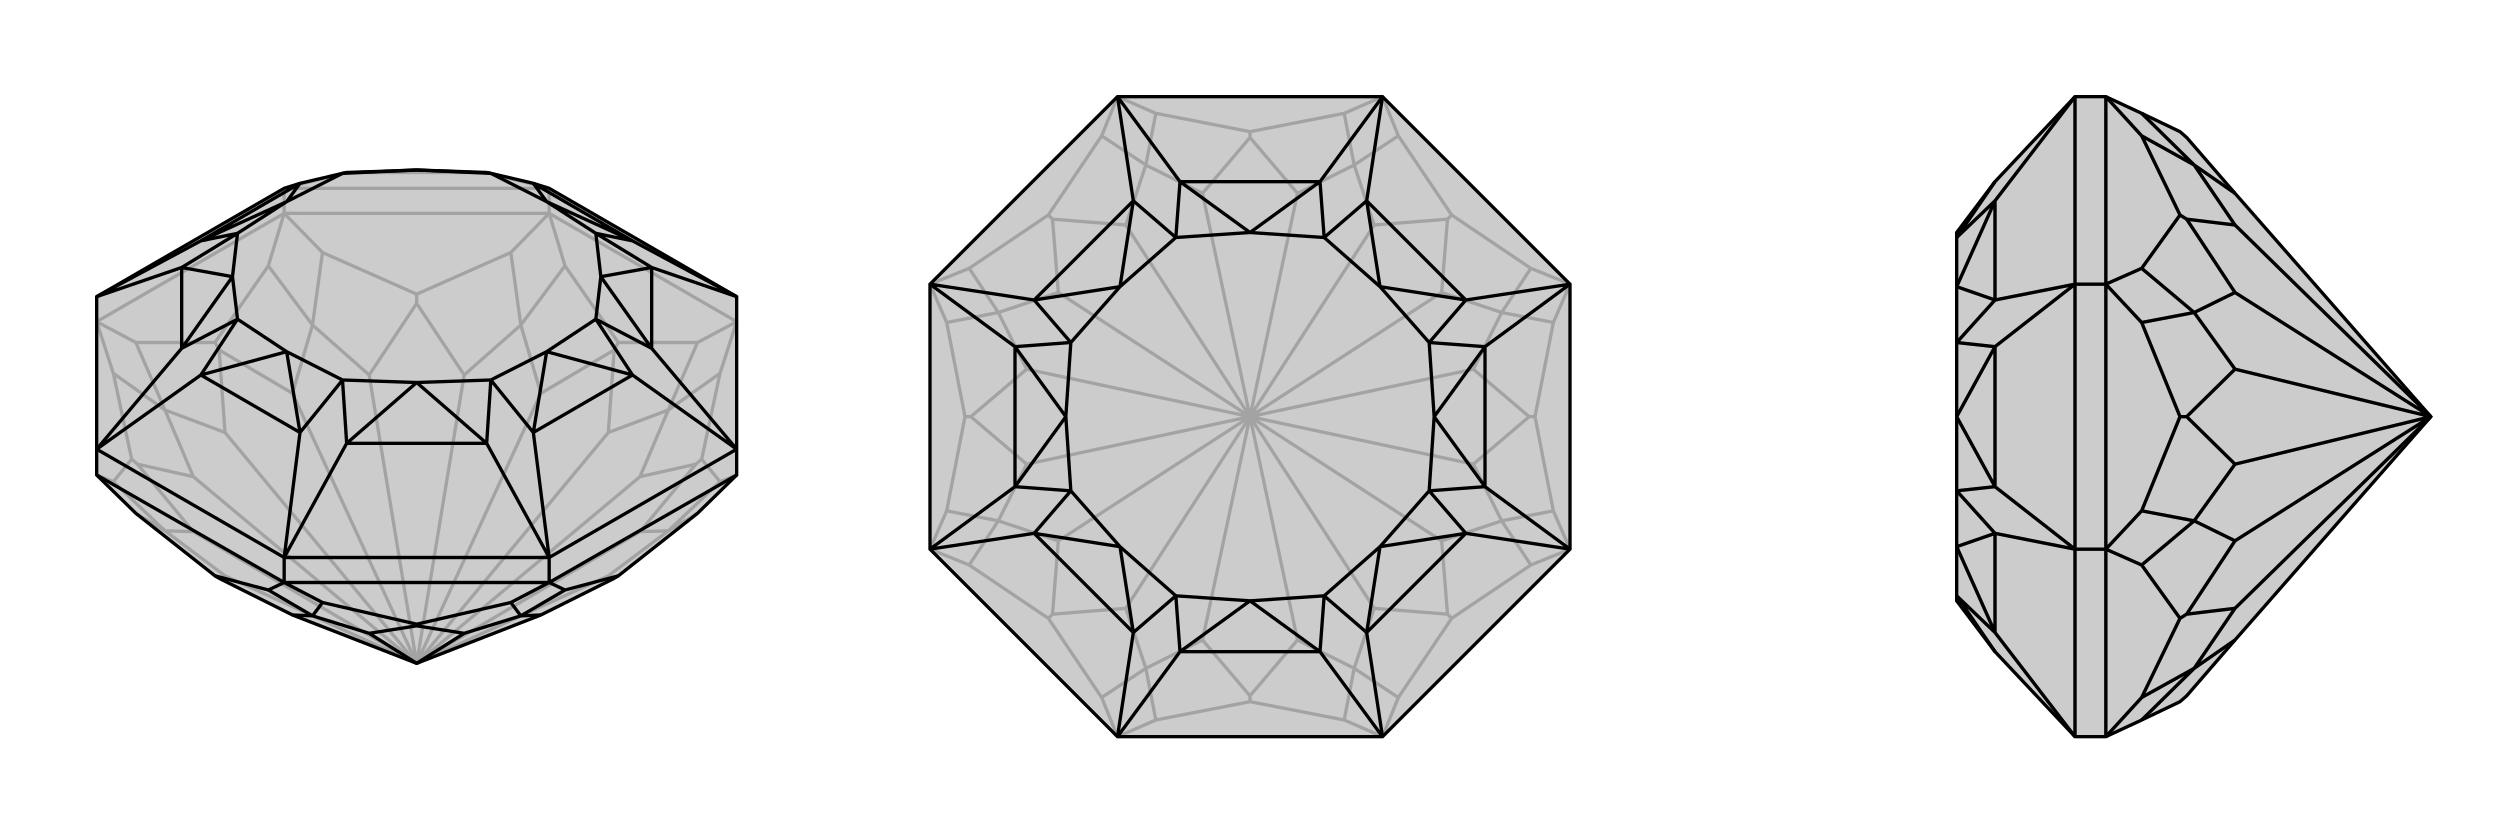 <svg xmlns="http://www.w3.org/2000/svg" viewBox="0 0 3000 1000">
    <g stroke="currentColor" stroke-width="4" fill="none" transform="translate(0 -44)">
        <path fill="currentColor" stroke="none" fill-opacity=".2" d="M837,660L742,735L737,738L649,782L500,840L351,782L263,738L258,735L163,660L116,614L116,583L116,400L341,270L360,264L411,252L411,252L416,251L500,248L584,251L589,252L589,252L640,264L659,270L884,400L884,583L884,614z" />
<path stroke-opacity=".2" d="M659,300L659,270M341,300L341,270M884,614L864,622M884,430L864,492M884,430L837,455M659,300L678,363M884,430L659,300M659,300L613,347M341,300L387,347M659,300L341,300M341,300L322,363M116,430L163,455M341,300L116,430M116,430L136,492M116,614L136,622M163,660L198,681M837,660L802,681M864,622L802,681M864,622L842,595M864,492L802,536M864,492L842,595M842,595L835,601M837,455L802,536M837,455L742,455M678,363L625,434M678,363L742,455M742,455L737,464M613,347L625,434M613,347L500,397M387,347L375,434M387,347L500,397M500,397L500,408M322,363L375,434M322,363L258,455M163,455L198,536M163,455L258,455M258,455L263,464M136,492L198,536M136,492L158,595M136,622L198,681M136,622L158,595M158,595L165,601M802,681L730,735M802,681L768,682M802,536L768,616M802,536L730,563M625,434L649,516M625,434L557,494M375,434L443,494M375,434L351,516M198,536L270,563M198,536L232,616M198,681L270,735M198,681L232,682M263,738L270,735M270,735L500,840M737,738L730,735M500,840L730,735M835,601L768,682M835,601L768,616M500,840L768,682M500,840L768,616M737,464L730,563M737,464L649,516M500,840L730,563M500,840L649,516M500,408L557,494M500,408L443,494M500,840L557,494M500,840L443,494M263,464L351,516M263,464L270,563M500,840L351,516M500,840L270,563M165,601L232,616M165,601L232,682M500,840L232,616M500,840L232,682M659,270L341,270M341,270L416,251M659,270L584,251M416,251L584,251" />
<path d="M837,660L742,735L737,738L649,782L500,840L351,782L263,738L258,735L163,660L116,614L116,583L116,400L341,270L360,264L411,252L411,252L416,251L500,248L584,251L589,252L589,252L640,264L659,270L884,400L884,583L884,614z" />
<path d="M341,743L341,713M659,743L659,713M341,743L322,752M341,743L116,614M341,743L387,767M659,743L613,767M341,743L659,743M659,743L678,752M659,743L884,614M322,752L375,783M322,752L258,735M387,767L375,783M387,767L500,793M613,767L625,783M613,767L500,793M500,793L500,795M678,752L625,783M678,752L742,735M375,783L351,782M375,783L443,804M625,783L557,804M625,783L649,782M500,795L443,804M500,795L557,804M443,804L500,840M557,804L500,840M659,713L884,583M659,713L341,713M341,713L116,583M884,400L759,333M884,400L782,365M884,583L782,462M884,583L759,494M659,713L640,563M659,713L584,576M341,713L416,576M341,713L360,563M116,583L241,494M116,583L218,462M116,400L218,365M116,400L241,333M759,333L715,324M782,365L715,324M782,462L715,427M759,494L715,427M640,563L589,500M584,576L589,500M416,576L411,500M360,563L411,500M241,494L285,427M218,462L285,427M218,365L285,324M241,333L285,324M640,264L759,333M640,264L656,286M759,333L656,286M782,365L782,462M782,365L721,376M782,462L721,376M759,494L640,563M759,494L656,466M640,563L656,466M584,576L416,576M584,576L500,503M416,576L500,503M360,563L241,494M360,563L344,466M241,494L344,466M218,462L218,365M218,462L279,376M218,365L279,376M241,333L360,264M241,333L344,286M360,264L344,286M715,324L715,324M715,427L715,427M589,500L589,500M411,500L411,500M285,427L285,427M285,324L285,324M656,286L589,252M656,286L715,324M721,376L715,324M721,376L715,427M656,466L715,427M656,466L589,500M500,503L589,500M500,503L411,500M344,466L411,500M344,466L285,427M279,376L285,427M279,376L285,324M344,286L285,324M344,286L411,252M500,248L411,252M500,248L589,252" />
    </g>
    <g stroke="currentColor" stroke-width="4" fill="none" transform="translate(1000 0)">
        <path fill="currentColor" stroke="none" fill-opacity=".2" d="M341,116L116,341L116,659L341,884L659,884L884,659L884,341L659,116z" />
<path stroke-opacity=".2" d="M659,884L613,864M341,884L387,864M659,884L678,837M884,659L837,678M884,659L864,613M884,341L864,387M884,341L837,322M659,116L678,163M659,116L613,136M341,116L387,136M341,116L322,163M116,341L163,322M116,341L136,387M116,659L136,613M116,659L163,678M341,884L322,837M387,864L375,802M387,864L500,842M613,864L625,802M613,864L500,842M500,842L500,835M678,837L625,802M678,837L742,742M837,678L802,625M837,678L742,742M742,742L737,737M864,613L802,625M864,613L842,500M864,387L802,375M864,387L842,500M842,500L835,500M837,322L802,375M837,322L742,258M678,163L625,198M678,163L742,258M742,258L737,263M613,136L625,198M613,136L500,158M387,136L375,198M387,136L500,158M500,158L500,165M322,163L375,198M322,163L258,258M163,322L198,375M163,322L258,258M258,258L263,263M136,387L198,375M136,387L158,500M136,613L198,625M136,613L158,500M158,500L165,500M163,678L198,625M163,678L258,742M322,837L375,802M322,837L258,742M258,742L263,737M625,802L557,768M625,802L649,730M802,625L730,649M802,625L768,557M802,375L768,443M802,375L730,351M625,198L649,270M625,198L557,232M375,198L443,232M375,198L351,270M198,375L270,351M198,375L232,443M198,625L232,557M198,625L270,649M375,802L443,768M375,802L351,730M500,835L443,768M500,835L557,768M557,768L500,500M443,768L500,500M737,737L649,730M737,737L730,649M649,730L500,500M730,649L500,500M835,500L768,557M835,500L768,443M500,500L768,557M500,500L768,443M737,263L730,351M737,263L649,270M500,500L730,351M500,500L649,270M500,165L557,232M500,165L443,232M500,500L557,232M500,500L443,232M263,263L351,270M263,263L270,351M500,500L351,270M500,500L270,351M165,500L232,443M165,500L232,557M500,500L232,443M500,500L232,557M263,737L270,649M263,737L351,730M500,500L270,649M500,500L351,730" />
<path d="M341,116L116,341L116,659L341,884L659,884L884,659L884,341L659,116z" />
<path d="M659,116L584,218M659,116L640,241M884,341L759,360M884,341L782,416M884,659L782,584M884,659L759,640M659,884L640,759M659,884L584,782M341,884L416,782M341,884L360,759M116,659L241,640M116,659L218,584M116,341L218,416M116,341L241,360M341,116L416,218M341,116L360,241M416,218L411,285M584,218L589,285M640,241L589,285M759,360L715,411M782,416L715,411M782,584L715,589M759,640L715,589M640,759L589,715M584,782L589,715M416,782L411,715M360,759L411,715M241,640L285,589M218,584L285,589M218,416L285,411M241,360L285,411M360,241L411,285M416,218L584,218M416,218L500,279M584,218L500,279M640,241L759,360M640,241L656,344M759,360L656,344M782,416L782,584M782,416L721,500M782,584L721,500M759,640L640,759M759,640L656,656M640,759L656,656M584,782L416,782M584,782L500,721M416,782L500,721M360,759L241,640M360,759L344,656M241,640L344,656M218,584L218,416M218,584L279,500M218,416L279,500M241,360L360,241M241,360L344,344M360,241L344,344M589,285L589,285M715,411L715,411M715,589L715,589M589,715L589,715M411,715L411,715M285,589L285,589M285,411L285,411M411,285L411,285M500,279L411,285M500,279L589,285M656,344L589,285M656,344L715,411M721,500L715,411M721,500L715,589M656,656L715,589M656,656L589,715M500,721L589,715M500,721L411,715M344,656L411,715M344,656L285,589M279,500L285,589M279,500L285,411M344,344L285,411M344,344L411,285" />
    </g>
    <g stroke="currentColor" stroke-width="4" fill="none" transform="translate(2000 0)">
        <path fill="currentColor" stroke="none" fill-opacity=".2" d="M570,864L616,842L624,835L682,768L917,500L682,232L624,165L616,158L570,136L527,116L490,116L394,218L348,279L348,285L348,285L348,344L348,411L348,411L348,500L348,589L348,589L348,656L348,715L348,715L348,721L394,782L490,884L527,884z" />
<path stroke-opacity=".2" d="M527,341L490,341M527,659L490,659M527,116L570,163M527,341L570,322M527,116L527,341M527,341L570,387M527,659L570,613M527,341L527,659M527,659L570,678M527,884L570,837M527,884L527,659M570,864L633,802M570,136L633,198M570,163L633,198M570,163L616,258M570,322L633,375M570,322L616,258M616,258L624,263M570,387L633,375M570,387L616,500M570,613L633,625M570,613L616,500M616,500L624,500M570,678L633,625M570,678L616,742M570,837L633,802M570,837L616,742M616,742L624,737M633,198L682,232M633,198L682,270M633,375L682,351M633,375L682,443M633,625L682,557M633,625L682,649M633,802L682,768M633,802L682,730M624,263L682,270M624,263L682,351M917,500L682,270M917,500L682,351M624,500L682,443M624,500L682,557M917,500L682,443M917,500L682,557M624,737L682,649M624,737L682,730M917,500L682,649M917,500L682,730M490,884L490,659M490,341L490,659M490,116L490,341M490,884L394,759M490,659L394,640M490,659L394,584M490,341L394,416M490,341L394,360M490,116L394,241M394,218L348,285M394,782L348,715M394,759L348,715M394,640L348,589M394,584L348,589M394,416L348,411M394,360L348,411M394,241L348,285M394,759L394,640M394,759L348,656M394,640L348,656M394,584L394,416M394,584L348,500M394,416L348,500M394,360L394,241M394,360L348,344M394,241L348,344" />
<path d="M570,864L616,842L624,835L682,768L917,500L682,232L624,165L616,158L570,136L527,116L490,116L394,218L348,279L348,285L348,285L348,344L348,411L348,411L348,500L348,589L348,589L348,656L348,715L348,715L348,721L394,782L490,884L527,884z" />
<path d="M527,659L490,659M527,341L490,341M527,884L570,837M527,659L570,678M527,884L527,659M527,659L570,613M527,341L570,387M527,659L527,341M527,341L570,322M527,116L570,163M527,341L527,116M570,864L633,802M570,837L633,802M570,837L616,742M570,678L633,625M570,678L616,742M616,742L624,737M570,613L633,625M570,613L616,500M570,387L633,375M570,387L616,500M616,500L624,500M570,322L633,375M570,322L616,258M570,163L633,198M570,163L616,258M616,258L624,263M570,136L633,198M633,802L682,768M633,802L682,730M633,625L682,649M633,625L682,557M633,375L682,443M633,375L682,351M633,198L682,270M633,198L682,232M624,737L682,730M624,737L682,649M682,730L917,500M682,649L917,500M624,500L682,557M624,500L682,443M917,500L682,557M917,500L682,443M624,263L682,351M624,263L682,270M917,500L682,351M917,500L682,270M490,116L490,341M490,659L490,341M490,659L490,884M490,116L394,241M490,341L394,360M490,341L394,416M490,659L394,584M490,659L394,640M490,884L394,759M394,218L348,285M394,241L348,285M394,360L348,411M394,416L348,411M394,584L348,589M394,640L348,589M394,759L348,715M394,782L348,715M394,241L394,360M394,241L348,344M394,360L348,344M394,416L394,584M394,416L348,500M394,584L348,500M394,640L394,759M394,640L348,656M394,759L348,656" />
    </g>
</svg>
